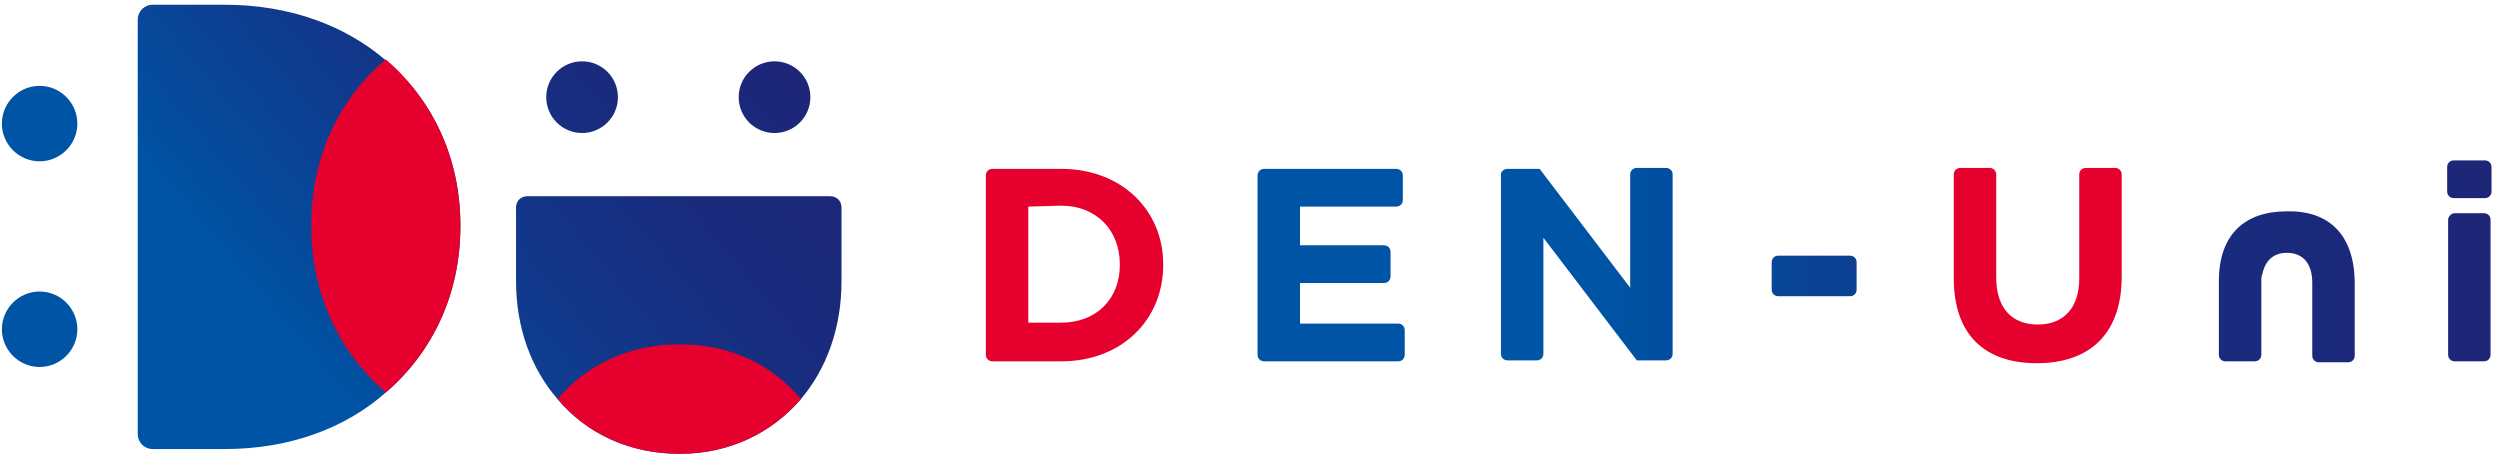 <?xml version="1.0" encoding="utf-8"?>
<!-- Generator: Adobe Illustrator 28.2.0, SVG Export Plug-In . SVG Version: 6.00 Build 0)  -->
<svg version="1.1" id="_レイヤー_1" xmlns="http://www.w3.org/2000/svg" xmlns:xlink="http://www.w3.org/1999/xlink" x="0px"
	 y="0px" viewBox="0 0 265 49" style="enable-background:new 0 0 265 49;" xml:space="preserve">
<style type="text/css">
	.st0{fill:url(#SVGID_1_);}
	.st1{fill:#E6002D;}
	.st2{fill:url(#SVGID_00000002370049575099727270000007725447091057850789_);}
</style>
<linearGradient id="SVGID_1_" gradientUnits="userSpaceOnUse" x1="13.015" y1="-1.687" x2="76.886" y2="51.903" gradientTransform="matrix(1 0 0 -1 0 50)">
	<stop  offset="0" style="stop-color:#0054A6"/>
	<stop  offset="0.28" style="stop-color:#0054A6"/>
	<stop  offset="0.32" style="stop-color:#024FA1"/>
	<stop  offset="0.57" style="stop-color:#11388A"/>
	<stop  offset="0.8" style="stop-color:#1A2A7C"/>
	<stop  offset="1" style="stop-color:#1E2678"/>
	<stop  offset="1" style="stop-color:#1E2678"/>
</linearGradient>
<path class="st0" d="M48.8,23.9V24c0,7.1-2.9,13.3-7.9,17.6c-4.3,3.8-10.2,6-17.1,6h-7.6c-0.9,0-1.6-0.7-1.6-1.6V2.1
	c0-0.9,0.7-1.6,1.6-1.6h7.6c6.9,0,12.8,2.2,17.1,5.9C45.9,10.6,48.8,16.8,48.8,23.9L48.8,23.9z M84.9,42.3c2.7-3.2,4.3-7.5,4.3-12.5
	V22c0-0.7-0.5-1.2-1.2-1.2H55.9c-0.7,0-1.2,0.5-1.2,1.2v7.8c0,5.1,1.7,9.4,4.4,12.5c3.1,3.7,7.7,5.8,12.9,5.8h0.1
	C77.3,48.1,81.8,45.9,84.9,42.3z M4.2,9.1c-2.2,0-4,1.8-4,4s1.8,4,4,4s4-1.8,4-4S6.4,9.1,4.2,9.1z M4.2,30.9c-2.2,0-4,1.8-4,4
	s1.8,4,4,4s4-1.8,4-4S6.4,30.9,4.2,30.9z M85.9,10.3c0-2.1-1.7-3.8-3.8-3.8s-3.8,1.7-3.8,3.8s1.7,3.8,3.8,3.8S85.9,12.4,85.9,10.3z
	 M65.5,10.3c0-2.1-1.7-3.8-3.8-3.8s-3.8,1.7-3.8,3.8s1.7,3.8,3.8,3.8S65.5,12.4,65.5,10.3z"/>
<path class="st1" d="M48.8,23.9V24c0,7.1-2.9,13.3-7.9,17.6c-5-4.3-7.9-10.5-7.9-17.6v-0.2c0-7.1,2.9-13.3,7.9-17.5
	C45.9,10.6,48.8,16.8,48.8,23.9z"/>
<path class="st1" d="M72.1,48.1h-0.1c-5.2,0-9.8-2.1-12.9-5.8c3.1-3.7,7.7-5.8,12.9-5.8h0.1c5.2,0,9.7,2.1,12.8,5.8
	C81.8,45.9,77.3,48.1,72.1,48.1z"/>
<path class="st1" d="M104.5,18.6c0-0.4,0.3-0.7,0.7-0.7h7.3c6.4,0,10.8,4.4,10.8,10.1v0.1c0,5.8-4.4,10.2-10.8,10.2h-7.3
	c-0.4,0-0.7-0.3-0.7-0.7C104.5,37.6,104.5,18.6,104.5,18.6z M109,21.9v12.3h3.5c3.7,0,6.2-2.5,6.2-6.1v-0.1c0-3.6-2.5-6.2-6.2-6.2
	L109,21.9L109,21.9z"/>
<path class="st1" d="M207.1,29.5v-11c0-0.4,0.3-0.7,0.7-0.7h3.1c0.4,0,0.7,0.3,0.7,0.7v10.9c0,3.3,1.7,5,4.4,5s4.4-1.7,4.4-4.9v-11
	c0-0.4,0.3-0.7,0.7-0.7h3.1c0.4,0,0.7,0.3,0.7,0.7v10.8c0,6.2-3.5,9.2-9,9.2S207.1,35.5,207.1,29.5z"/>
<linearGradient id="SVGID_00000121249912404482097210000013291091279869318834_" gradientUnits="userSpaceOnUse" x1="133.31" y1="22.365" x2="264.08" y2="22.365" gradientTransform="matrix(1 0 0 -1 0 50)">
	<stop  offset="0" style="stop-color:#0054A6"/>
	<stop  offset="0.28" style="stop-color:#0054A6"/>
	<stop  offset="0.32" style="stop-color:#024FA1"/>
	<stop  offset="0.57" style="stop-color:#11388A"/>
	<stop  offset="0.8" style="stop-color:#1A2A7C"/>
	<stop  offset="1" style="stop-color:#1E2678"/>
	<stop  offset="1" style="stop-color:#1E2678"/>
</linearGradient>
<path style="fill:url(#SVGID_00000121249912404482097210000013291091279869318834_);" d="M134,17.9h14c0.4,0,0.7,0.3,0.7,0.7v2.6
	c0,0.4-0.3,0.7-0.7,0.7h-10.2V26h8.9c0.4,0,0.7,0.3,0.7,0.7v2.6c0,0.4-0.3,0.7-0.7,0.7h-8.9v4.3h10.4c0.4,0,0.7,0.3,0.7,0.7v2.6
	c0,0.4-0.3,0.7-0.7,0.7H134c-0.4,0-0.7-0.3-0.7-0.7v-19C133.3,18.2,133.6,17.9,134,17.9L134,17.9z M159.8,17.9h3.4l9.6,12.6V18.5
	c0-0.4,0.3-0.7,0.7-0.7h3.1c0.4,0,0.7,0.3,0.7,0.7v19c0,0.4-0.3,0.7-0.7,0.7h-3.1l-9.9-13v12.3c0,0.4-0.3,0.7-0.7,0.7h-3.1
	c-0.4,0-0.7-0.3-0.7-0.7v-19C159.1,18.2,159.4,17.9,159.8,17.9L159.8,17.9z M188.5,27.1h7.6c0.4,0,0.7,0.3,0.7,0.7v2.9
	c0,0.4-0.3,0.7-0.7,0.7h-7.6c-0.4,0-0.7-0.3-0.7-0.7v-2.9C187.8,27.4,188.1,27.1,188.5,27.1z M242.4,22.4c-4.4,0-7.2,2.4-7.2,7.4
	v7.8c0,0.4,0.3,0.7,0.7,0.7h3.1c0.4,0,0.7-0.3,0.7-0.7v-7.7c0-0.1,0-0.1,0-0.2v0c0-0.2,0-0.4,0.1-0.6c0.3-1.5,1.2-2.3,2.6-2.3
	c1.7,0,2.7,1.1,2.7,3.2v7.7c0,0.4,0.3,0.7,0.7,0.7h3.1c0.4,0,0.7-0.3,0.7-0.7v-7.9C249.5,24.8,246.8,22.3,242.4,22.4L242.4,22.4z
	 M260.1,17h3.3c0.4,0,0.7,0.3,0.7,0.7v2.6c0,0.4-0.3,0.7-0.7,0.7h-3.3c-0.4,0-0.7-0.3-0.7-0.7v-2.6C259.4,17.3,259.7,17,260.1,17z
	 M260.2,22.6h3.1c0.4,0,0.7,0.3,0.7,0.7v14.3c0,0.4-0.3,0.7-0.7,0.7h-3.1c-0.4,0-0.7-0.3-0.7-0.7V23.3
	C259.5,23,259.8,22.6,260.2,22.6z"/>
</svg>
